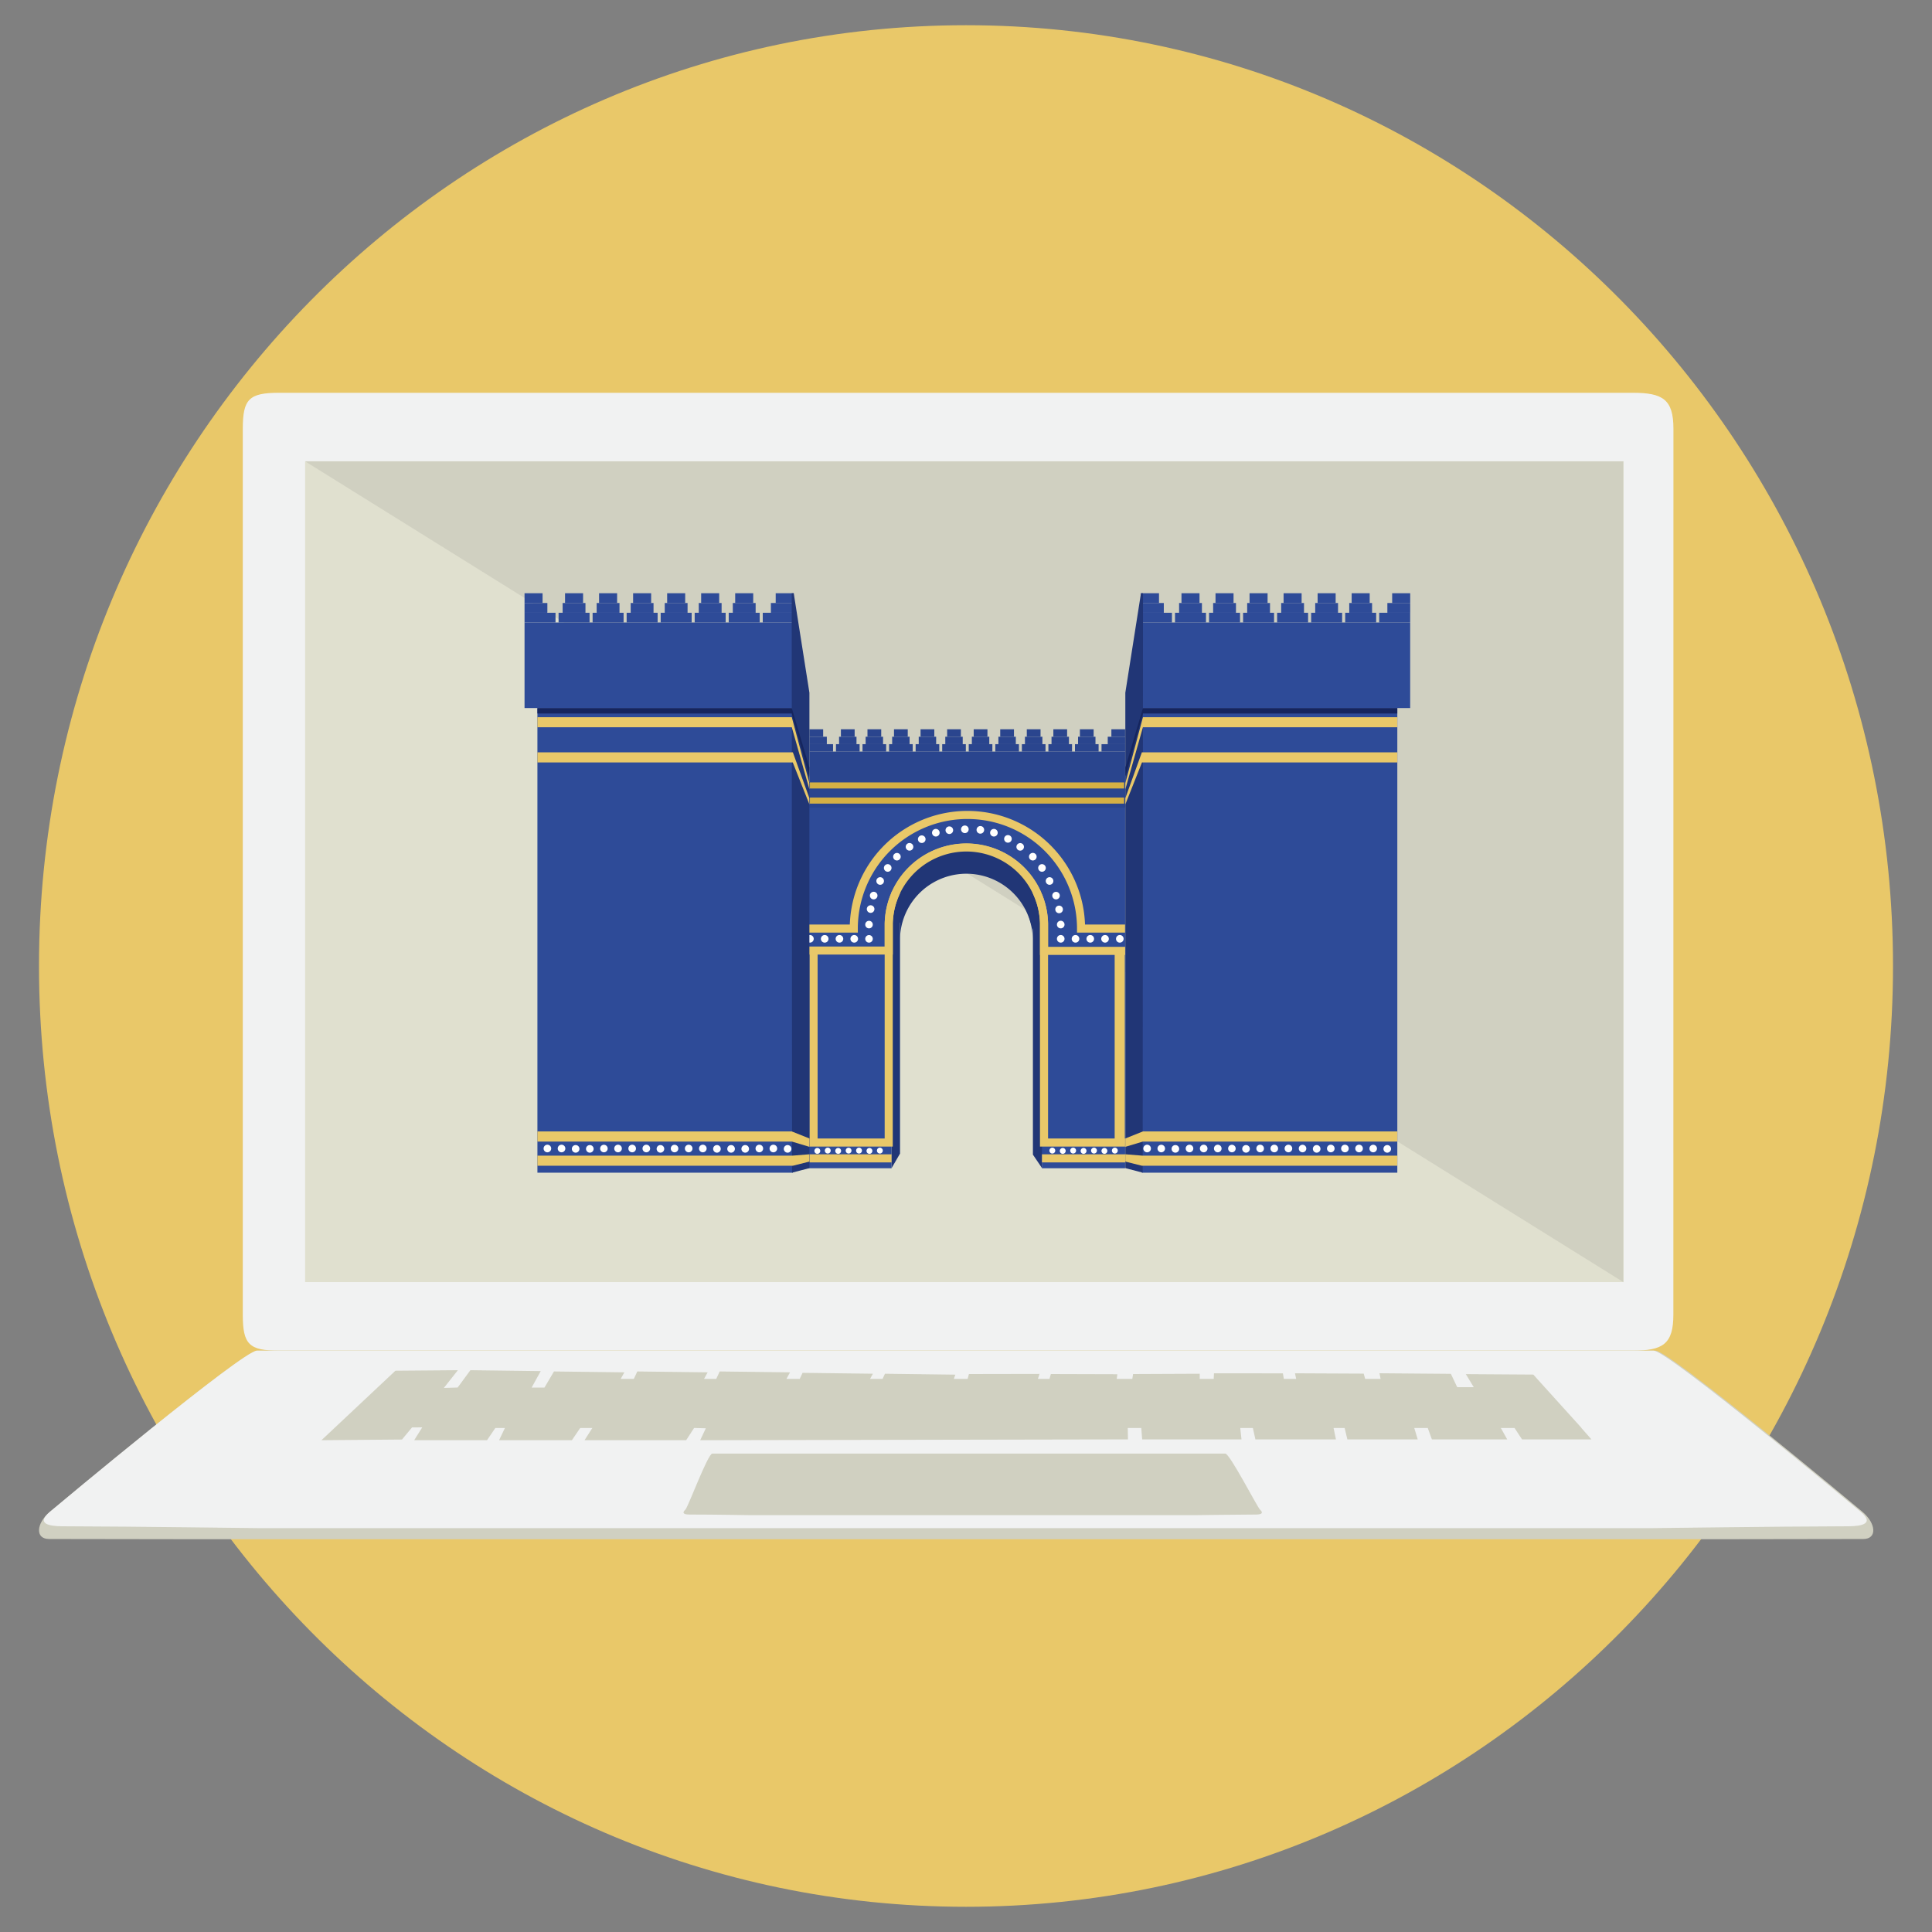 <svg id="Layer_1" data-name="Layer 1" xmlns="http://www.w3.org/2000/svg" xmlns:xlink="http://www.w3.org/1999/xlink" viewBox="0 0 600 600"><rect x="0" y="0" width="600" height="600" fill="#808080" stroke="none"/><defs><style>.cls-1,.cls-10,.cls-11,.cls-13{fill:none;}.cls-2{clip-path:url(#clip-path);}.cls-3{fill:#e9c869;}.cls-4{fill:#f1f2f2;}.cls-5{fill:#e0e0cf;}.cls-6{fill:#d0d0c1;}.cls-7{fill:#213676;}.cls-8{fill:#2e4b98;}.cls-9{fill:#2a458e;}.cls-10,.cls-11{stroke:#e9c869;}.cls-10,.cls-11,.cls-13{stroke-miterlimit:10;}.cls-10{stroke-width:2.51px;}.cls-11{stroke-width:3.14px;}.cls-12{fill:#fff;}.cls-13{stroke:#d5b044;stroke-width:1.88px;}.cls-14{fill:#15255e;}</style><clipPath id="clip-path"><rect class="cls-1" x="12.11" y="7.83" width="575.77" height="584.33"/></clipPath></defs><title>EEI-POTB-Nebuchadnezzar</title><g class="cls-2"><path class="cls-3" d="M300,592.17c159,0,287.89-130.81,287.89-292.17S459,7.83,300,7.83,12.11,138.64,12.11,300,141,592.17,300,592.17"/><path class="cls-4" d="M519.68,408.27c0,9.24-3.35,11.19-12.7,11.19H86.69c-9.35,0-11.29-1.95-11.29-11.19V133.17c0-9.24,1.94-11.19,11.29-11.19H507c9.35,0,12.7,2,12.7,11.19Z"/></g><rect class="cls-5" x="94.76" y="143.27" width="409.4" height="254.9"/><g class="cls-2"><path class="cls-6" d="M578.41,469.52c-2.64-2.23-59.92-50.06-64.3-50.06H79.79c-4.39,0-61.67,47.83-64.31,50.06-4.29,3.62-4.59,8.42-.26,8.43,25,.07,61.08.07,64.57.07H514.11c3.48,0,39.55,0,64.56-.07,4.34,0,4-4.81-.26-8.43"/><path class="cls-4" d="M577.88,469.52c-2.64-2.23-59.93-50.06-64.32-50.06H79.79c-4.39,0-61.67,47.83-64.31,50.06-4.29,3.62-.43,4.47,3.91,4.48,25,.07,57.18.57,60.66.57H513.31c3.48,0,35.65-.5,60.66-.57,4.33,0,8.19-.86,3.91-4.48"/><path class="cls-6" d="M391.29,468.8c-.84-.77-9.37-17.38-10.76-17.38H221.22c-1.39,0-7.52,16.61-8.35,17.38-1.36,1.26-.14,1.55,1.24,1.55,7.93,0,18.14.2,19.24.2H370.8c1.11,0,11.31-.17,19.25-.2,1.37,0,2.6-.29,1.24-1.55"/></g><polygon class="cls-6" points="472.68 447.02 494.24 447.02 491.11 443.47 491.17 443.47 476.18 426.89 455.23 426.75 457.68 430.8 452.55 430.8 450.58 426.66 428.4 426.48 428.76 428.22 423.97 428.22 423.51 426.59 402.17 426.49 402.53 428.22 398.71 428.22 398.41 426.51 377.01 426.49 376.93 428.22 372.58 428.22 372.58 426.63 351.89 426.72 351.65 428.22 346.81 428.22 347.01 426.78 326.35 426.72 325.93 428.22 322.34 428.22 322.83 426.68 300.91 426.72 300.51 428.22 296.23 428.22 296.68 426.91 274.83 426.63 274.09 428.22 270.21 428.22 271.09 426.62 249.24 426.35 248.37 428.22 244.24 428.22 245.36 426.19 223.51 425.92 222.44 428.22 218.65 428.22 219.77 426.19 197.92 425.92 196.84 428.22 192.77 428.22 193.9 426.19 172.04 425.92 169.08 430.93 165.1 430.93 167.93 425.81 146.08 425.53 142.13 430.91 137.84 431.04 142.2 425.53 122.8 425.69 99.83 447.27 124.84 447.06 127.96 443.3 131.13 443.28 128.63 447.27 151.25 447.27 153.84 443.47 156.81 443.47 154.99 447.27 177.61 447.27 180.19 443.47 183.96 443.47 181.53 447.27 213.09 447.27 215.56 443.47 219.2 443.57 217.45 447.27 350.3 447.02 350.24 443.47 354.43 443.47 354.71 447.02 385.56 447.02 385.17 443.47 389.09 443.47 389.88 447.02 414.89 447.02 414.15 443.47 417.59 443.47 418.44 447.02 440.29 447.02 439.21 443.47 443.4 443.47 444.69 447.02 468.08 447.02 466.1 443.47 470.35 443.47 472.68 447.02"/><polygon class="cls-6" points="504.15 398.17 94.76 143.27 504.15 143.27 504.15 398.17"/><g class="cls-2"><path class="cls-7" d="M279.51,286.86v71.4l-2.64,4.54V275.09l3.71-11.69L307.49,253l18.15,21.24-2,88.57-2.86-4.23V288.68l-2.65-8.63L310.32,269l-9.07-2.5-8.61.78s-5.16,3.32-5.2,3.68-4.58,5.47-5,6.08-1.49,5.05-1.85,5.74a35.55,35.55,0,0,0-1.1,4.11"/></g><rect class="cls-8" x="250.97" y="242.92" width="25.9" height="119.89"/><rect class="cls-8" x="323.6" y="242.92" width="25.83" height="119.89"/><polygon class="cls-8" points="276.87 276.96 254.26 247.72 339.76 247.72 324.77 277.56 300.82 269.56 276.87 276.96"/><rect class="cls-9" x="251.37" y="233.42" width="98.06" height="17.42"/><rect class="cls-9" x="342.09" y="231.11" width="7.34" height="2.31"/><rect class="cls-9" x="344.02" y="228.8" width="5.41" height="2.31"/><rect class="cls-9" x="345.15" y="226.48" width="4.27" height="2.31"/><rect class="cls-9" x="251.37" y="231.11" width="7.34" height="2.31"/><rect class="cls-9" x="251.37" y="228.8" width="5.41" height="2.31"/><rect class="cls-9" x="251.37" y="226.48" width="4.27" height="2.31"/><rect class="cls-9" x="300.85" y="231.11" width="7.34" height="2.31"/><rect class="cls-9" x="301.82" y="228.8" width="5.41" height="2.31"/><rect class="cls-9" x="302.39" y="226.48" width="4.27" height="2.31"/><rect class="cls-9" x="292.61" y="231.11" width="7.34" height="2.31"/><rect class="cls-9" x="293.57" y="228.8" width="5.41" height="2.31"/><rect class="cls-9" x="294.14" y="226.48" width="4.27" height="2.31"/><rect class="cls-9" x="284.36" y="231.11" width="7.34" height="2.31"/><rect class="cls-9" x="285.32" y="228.8" width="5.41" height="2.31"/><rect class="cls-9" x="285.89" y="226.48" width="4.27" height="2.31"/><rect class="cls-9" x="276.11" y="231.11" width="7.34" height="2.31"/><rect class="cls-9" x="277.07" y="228.8" width="5.41" height="2.31"/><rect class="cls-9" x="277.64" y="226.48" width="4.27" height="2.31"/><rect class="cls-9" x="333.84" y="231.11" width="7.34" height="2.31"/><rect class="cls-9" x="334.8" y="228.8" width="5.41" height="2.31"/><rect class="cls-9" x="335.37" y="226.48" width="4.27" height="2.31"/><rect class="cls-9" x="325.59" y="231.11" width="7.34" height="2.31"/><rect class="cls-9" x="326.56" y="228.8" width="5.41" height="2.31"/><rect class="cls-9" x="327.13" y="226.48" width="4.27" height="2.31"/><rect class="cls-9" x="317.35" y="231.11" width="7.34" height="2.31"/><rect class="cls-9" x="318.31" y="228.8" width="5.41" height="2.31"/><rect class="cls-9" x="318.88" y="226.48" width="4.27" height="2.31"/><rect class="cls-9" x="309.1" y="231.11" width="7.34" height="2.31"/><rect class="cls-9" x="310.06" y="228.8" width="5.41" height="2.31"/><rect class="cls-9" x="310.63" y="226.48" width="4.27" height="2.31"/><rect class="cls-9" x="267.86" y="231.11" width="7.34" height="2.31"/><rect class="cls-9" x="268.83" y="228.8" width="5.41" height="2.31"/><rect class="cls-9" x="269.4" y="226.48" width="4.27" height="2.31"/><rect class="cls-9" x="259.62" y="231.11" width="7.34" height="2.31"/><rect class="cls-9" x="260.58" y="228.8" width="5.41" height="2.31"/><rect class="cls-9" x="261.15" y="226.48" width="4.27" height="2.31"/><g class="cls-2"><path class="cls-10" d="M349.42,295.31H324.24v-8.45a24.12,24.12,0,0,0-48.23,0v8.34H250.39m99-6.82H335.73a35.29,35.29,0,1,0-70.58,0H250.39"/><path class="cls-7" d="M299.94,263.6h0c-11.34,0-20.43,3.73-20.43,15.06v12.85a20.62,20.62,0,0,1,41.23,0V278.66c0-11.33-9.46-15.06-20.8-15.06"/><path class="cls-10" d="M251.37,354.82H276v-68a24.12,24.12,0,0,1,48.23,0v68h25.18"/></g><line class="cls-11" x1="347.74" y1="295.81" x2="347.74" y2="355.32"/><line class="cls-10" x1="252.66" y1="295.2" x2="252.66" y2="355.51"/><g class="cls-2"><path class="cls-12" d="M279.72,266.05a1.17,1.17,0,1,0-1.17,1.18,1.17,1.17,0,0,0,1.17-1.18"/><path class="cls-12" d="M276.87,269.56a1.18,1.18,0,1,0-1.17,1.17,1.17,1.17,0,0,0,1.17-1.17"/><path class="cls-12" d="M274.52,273.61a1.18,1.18,0,1,0-1.17,1.17,1.17,1.17,0,0,0,1.17-1.17"/><path class="cls-12" d="M272.51,278.14a1.18,1.18,0,1,0-1.18,1.17,1.18,1.18,0,0,0,1.18-1.17"/><path class="cls-12" d="M271.56,282.32a1.18,1.18,0,1,0-1.18,1.18,1.17,1.17,0,0,0,1.18-1.18"/><path class="cls-12" d="M271.05,287.13a1.17,1.17,0,1,0-1.17,1.18,1.17,1.17,0,0,0,1.17-1.18"/><path class="cls-12" d="M271.05,291.56a1.17,1.17,0,1,0-1.17,1.18,1.17,1.17,0,0,0,1.17-1.18"/><path class="cls-12" d="M266.47,291.56a1.18,1.18,0,1,0-1.18,1.18,1.18,1.18,0,0,0,1.18-1.18"/><path class="cls-12" d="M261.88,291.56a1.18,1.18,0,1,0-1.17,1.18,1.17,1.17,0,0,0,1.17-1.18"/><path class="cls-12" d="M257.3,291.56a1.18,1.18,0,1,0-1.18,1.18,1.18,1.18,0,0,0,1.18-1.18"/><path class="cls-12" d="M252.71,291.56a1.18,1.18,0,1,0-1.18,1.18,1.18,1.18,0,0,0,1.18-1.18"/><path class="cls-12" d="M283.64,263a1.18,1.18,0,1,0-1.18,1.17,1.18,1.18,0,0,0,1.18-1.17"/><path class="cls-12" d="M287.44,260.63a1.18,1.18,0,1,0-1.17,1.17,1.17,1.17,0,0,0,1.17-1.17"/><path class="cls-12" d="M291.81,258.62a1.18,1.18,0,1,0-1.18,1.17,1.18,1.18,0,0,0,1.18-1.17"/><path class="cls-12" d="M296,257.72a1.18,1.18,0,0,0-2.35,0,1.18,1.18,0,1,0,2.35,0"/><path class="cls-12" d="M300.82,257.44a1.18,1.18,0,0,0-2.35,0,1.18,1.18,0,1,0,2.35,0"/><path class="cls-12" d="M319.57,266.05a1.18,1.18,0,1,1,1.18,1.18,1.18,1.18,0,0,1-1.18-1.18"/><path class="cls-12" d="M322.42,269.56a1.18,1.18,0,1,1,1.18,1.17,1.18,1.18,0,0,1-1.18-1.17"/><path class="cls-12" d="M324.77,273.61a1.18,1.18,0,1,1,1.18,1.17,1.18,1.18,0,0,1-1.18-1.17"/><path class="cls-12" d="M326.79,278.14a1.17,1.17,0,1,1,1.17,1.17,1.17,1.17,0,0,1-1.17-1.17"/><path class="cls-12" d="M327.74,282.32a1.18,1.18,0,0,1,2.35,0,1.18,1.18,0,1,1-2.35,0"/><path class="cls-12" d="M328.24,287.13a1.18,1.18,0,1,1,1.18,1.18,1.18,1.18,0,0,1-1.18-1.18"/><path class="cls-12" d="M328.24,291.56a1.18,1.18,0,1,1,1.18,1.18,1.18,1.18,0,0,1-1.18-1.18"/><path class="cls-12" d="M332.83,291.56a1.18,1.18,0,1,1,1.17,1.18,1.17,1.17,0,0,1-1.17-1.18"/><path class="cls-12" d="M337.41,291.56a1.18,1.18,0,1,1,1.18,1.18,1.18,1.18,0,0,1-1.18-1.18"/><path class="cls-12" d="M342,291.56a1.18,1.18,0,1,1,1.18,1.18,1.18,1.18,0,0,1-1.18-1.18"/><path class="cls-12" d="M346.59,291.56a1.18,1.18,0,1,1,1.17,1.18,1.17,1.17,0,0,1-1.17-1.18"/><path class="cls-12" d="M315.66,263a1.17,1.17,0,1,1,1.17,1.17,1.17,1.17,0,0,1-1.17-1.17"/><path class="cls-12" d="M311.85,260.63a1.18,1.18,0,1,1,2.35,0,1.18,1.18,0,0,1-2.35,0"/><path class="cls-12" d="M307.49,258.62a1.18,1.18,0,1,1,1.17,1.17,1.17,1.17,0,0,1-1.17-1.17"/><path class="cls-12" d="M303.28,257.72a1.18,1.18,0,1,1,1.18,1.18,1.17,1.17,0,0,1-1.18-1.18"/></g><path class="cls-13" d="M251.53,248.63h97.58m-97.58-4.7h97.58"/><path class="cls-10" d="M323.6,359.74h25.88m-98.11,0h25.5"/><rect class="cls-8" x="166.9" y="219.9" width="79.33" height="144.29"/><rect class="cls-8" x="236.88" y="190.3" width="9.62" height="3.03"/><rect class="cls-8" x="239.41" y="187.27" width="7.09" height="3.04"/><rect class="cls-8" x="240.9" y="184.23" width="5.6" height="3.04"/><rect class="cls-8" x="162.9" y="190.3" width="9.62" height="3.03"/><rect class="cls-8" x="162.9" y="187.27" width="7.09" height="3.04"/><rect class="cls-8" x="162.9" y="184.23" width="5.6" height="3.04"/><rect class="cls-8" x="226.31" y="190.3" width="9.62" height="3.03"/><rect class="cls-8" x="227.58" y="187.27" width="7.09" height="3.04"/><rect class="cls-8" x="228.32" y="184.23" width="5.6" height="3.04"/><rect class="cls-8" x="215.74" y="190.3" width="9.62" height="3.03"/><rect class="cls-8" x="217.01" y="187.27" width="7.09" height="3.04"/><rect class="cls-8" x="217.75" y="184.23" width="5.6" height="3.04"/><rect class="cls-8" x="205.18" y="190.3" width="9.62" height="3.03"/><rect class="cls-8" x="206.44" y="187.27" width="7.09" height="3.04"/><rect class="cls-8" x="207.19" y="184.23" width="5.6" height="3.04"/><rect class="cls-8" x="194.61" y="190.3" width="9.62" height="3.03"/><rect class="cls-8" x="195.87" y="187.27" width="7.09" height="3.04"/><rect class="cls-8" x="196.62" y="184.23" width="5.6" height="3.04"/><rect class="cls-8" x="162.9" y="193.33" width="83.6" height="26.56"/><rect class="cls-8" x="184.04" y="190.3" width="9.62" height="3.03"/><rect class="cls-8" x="185.3" y="187.27" width="7.09" height="3.04"/><rect class="cls-8" x="186.05" y="184.23" width="5.6" height="3.04"/><rect class="cls-8" x="173.47" y="190.3" width="9.62" height="3.03"/><rect class="cls-8" x="174.73" y="187.27" width="7.09" height="3.04"/><rect class="cls-8" x="175.48" y="184.23" width="5.6" height="3.04"/><polygon class="cls-7" points="245.87 184.24 245.98 364.18 251.37 362.77 251.37 215.13 246.5 184.24 245.87 184.24"/><polygon class="cls-3" points="251.37 245.13 245.9 225.86 166.9 225.86 166.9 222.73 245.9 222.73 251.37 243.21 251.37 245.13"/><polygon class="cls-3" points="251.37 353.56 245.9 351.38 166.9 351.38 166.9 354.52 245.9 354.52 251.37 356.16 251.37 353.56"/><polygon class="cls-3" points="251.37 249.82 246.2 236.78 166.9 236.78 166.9 233.64 246.23 233.64 251.37 247.89 251.37 249.82"/><polygon class="cls-3" points="251.37 358.47 246.2 358.89 166.9 358.89 166.9 362.03 246.23 362.03 251.37 360.74 251.37 358.47"/><polygon class="cls-14" points="251.32 241.16 245.9 221.58 166.9 221.58 166.9 219.9 245.9 219.9 251.37 238.37 251.32 241.16"/><g class="cls-2"><path class="cls-12" d="M168.82,356.68a1.18,1.18,0,1,1,1.18,1.18,1.17,1.17,0,0,1-1.18-1.18"/><path class="cls-12" d="M173.21,356.68a1.18,1.18,0,1,1,1.18,1.18,1.17,1.17,0,0,1-1.18-1.18"/><path class="cls-12" d="M177.6,356.68a1.18,1.18,0,0,1,2.35,0,1.18,1.18,0,1,1-2.35,0"/><path class="cls-12" d="M182,356.68a1.18,1.18,0,0,1,2.35,0,1.18,1.18,0,1,1-2.35,0"/><path class="cls-12" d="M186.38,356.68a1.17,1.17,0,1,1,1.17,1.18,1.17,1.17,0,0,1-1.17-1.18"/><path class="cls-12" d="M190.76,356.68a1.18,1.18,0,1,1,1.18,1.18,1.17,1.17,0,0,1-1.18-1.18"/><path class="cls-12" d="M195.15,356.68a1.18,1.18,0,1,1,1.18,1.18,1.17,1.17,0,0,1-1.18-1.18"/><path class="cls-12" d="M199.54,356.68a1.18,1.18,0,1,1,1.18,1.18,1.17,1.17,0,0,1-1.18-1.18"/><path class="cls-12" d="M203.93,356.68a1.18,1.18,0,0,1,2.35,0,1.18,1.18,0,1,1-2.35,0"/><path class="cls-12" d="M208.32,356.68a1.17,1.17,0,1,1,1.17,1.18,1.17,1.17,0,0,1-1.17-1.18"/><path class="cls-12" d="M212.7,356.68a1.18,1.18,0,1,1,1.18,1.18,1.17,1.17,0,0,1-1.18-1.18"/><path class="cls-12" d="M217.09,356.68a1.18,1.18,0,1,1,1.17,1.18,1.17,1.17,0,0,1-1.17-1.18"/><path class="cls-12" d="M221.48,356.68a1.18,1.18,0,0,1,2.35,0,1.18,1.18,0,1,1-2.35,0"/><path class="cls-12" d="M225.87,356.68a1.18,1.18,0,0,1,2.35,0,1.18,1.18,0,1,1-2.35,0"/><path class="cls-12" d="M230.26,356.68a1.18,1.18,0,0,1,2.35,0,1.18,1.18,0,1,1-2.35,0"/><path class="cls-12" d="M234.64,356.68a1.18,1.18,0,1,1,1.18,1.18,1.17,1.17,0,0,1-1.18-1.18"/><path class="cls-12" d="M239,356.68a1.18,1.18,0,1,1,1.18,1.18,1.17,1.17,0,0,1-1.18-1.18"/><path class="cls-12" d="M243.42,356.68a1.18,1.18,0,0,1,2.35,0,1.18,1.18,0,1,1-2.35,0"/></g><rect class="cls-8" x="354.62" y="219.9" width="79.33" height="144.29"/><rect class="cls-8" x="354.34" y="190.3" width="9.62" height="3.03"/><rect class="cls-8" x="354.34" y="187.27" width="7.09" height="3.04"/><rect class="cls-8" x="354.34" y="184.23" width="5.6" height="3.04"/><rect class="cls-8" x="428.32" y="190.3" width="9.62" height="3.03"/><rect class="cls-8" x="430.86" y="187.27" width="7.09" height="3.04"/><rect class="cls-8" x="432.35" y="184.23" width="5.6" height="3.04"/><rect class="cls-8" x="364.91" y="190.3" width="9.62" height="3.03"/><rect class="cls-8" x="366.18" y="187.27" width="7.09" height="3.04"/><rect class="cls-8" x="366.92" y="184.23" width="5.6" height="3.04"/><rect class="cls-8" x="375.48" y="190.3" width="9.62" height="3.03"/><rect class="cls-8" x="376.75" y="187.27" width="7.09" height="3.04"/><rect class="cls-8" x="377.49" y="184.23" width="5.6" height="3.04"/><rect class="cls-8" x="386.05" y="190.3" width="9.62" height="3.03"/><rect class="cls-8" x="387.32" y="187.27" width="7.09" height="3.04"/><rect class="cls-8" x="388.06" y="184.23" width="5.6" height="3.04"/><rect class="cls-8" x="396.62" y="190.3" width="9.62" height="3.03"/><rect class="cls-8" x="397.88" y="187.27" width="7.09" height="3.04"/><rect class="cls-8" x="398.63" y="184.23" width="5.6" height="3.04"/><rect class="cls-8" x="354.34" y="193.33" width="83.6" height="26.56"/><rect class="cls-8" x="407.19" y="190.3" width="9.62" height="3.03"/><rect class="cls-8" x="408.45" y="187.27" width="7.09" height="3.04"/><rect class="cls-8" x="409.2" y="184.23" width="5.6" height="3.04"/><rect class="cls-8" x="417.76" y="190.3" width="9.62" height="3.03"/><rect class="cls-8" x="419.02" y="187.27" width="7.09" height="3.04"/><rect class="cls-8" x="419.77" y="184.23" width="5.6" height="3.04"/><polygon class="cls-7" points="354.97 184.24 354.87 364.18 349.48 362.77 349.48 215.13 354.34 184.24 354.97 184.24"/><polygon class="cls-3" points="349.48 245.13 354.94 225.86 433.94 225.86 433.94 222.73 354.95 222.73 349.48 243.21 349.48 245.13"/><polygon class="cls-3" points="349.48 353.56 354.94 351.38 433.94 351.38 433.94 354.52 354.95 354.52 349.48 356.16 349.48 353.56"/><polygon class="cls-3" points="349.48 249.82 354.65 236.78 433.94 236.78 433.94 233.64 354.62 233.64 349.48 247.89 349.48 249.82"/><polygon class="cls-3" points="349.48 358.47 354.65 358.89 433.94 358.89 433.94 362.03 354.62 362.03 349.48 360.74 349.48 358.47"/><polygon class="cls-14" points="349.52 241.16 354.95 221.58 433.94 221.58 433.94 219.9 354.95 219.9 349.48 238.37 349.52 241.16"/><g class="cls-2"><path class="cls-12" d="M432,356.68a1.18,1.18,0,0,0-2.35,0,1.18,1.18,0,1,0,2.35,0"/><path class="cls-12" d="M427.63,356.68a1.17,1.17,0,1,0-1.17,1.18,1.17,1.17,0,0,0,1.17-1.18"/><path class="cls-12" d="M423.25,356.68a1.18,1.18,0,1,0-1.18,1.18,1.17,1.17,0,0,0,1.18-1.18"/><path class="cls-12" d="M418.86,356.68a1.18,1.18,0,1,0-1.18,1.18,1.17,1.17,0,0,0,1.18-1.18"/><path class="cls-12" d="M414.47,356.68a1.18,1.18,0,1,0-1.18,1.18,1.17,1.17,0,0,0,1.18-1.18"/><path class="cls-12" d="M410.08,356.68a1.18,1.18,0,0,0-2.35,0,1.18,1.18,0,1,0,2.35,0"/><path class="cls-12" d="M405.69,356.68a1.17,1.17,0,1,0-1.17,1.18,1.17,1.17,0,0,0,1.17-1.18"/><path class="cls-12" d="M401.31,356.68a1.18,1.18,0,1,0-1.18,1.18,1.17,1.17,0,0,0,1.18-1.18"/><path class="cls-12" d="M396.92,356.68a1.18,1.18,0,1,0-1.18,1.18,1.17,1.17,0,0,0,1.18-1.18"/><path class="cls-12" d="M392.53,356.68a1.18,1.18,0,1,0-1.18,1.18,1.17,1.17,0,0,0,1.18-1.18"/><path class="cls-12" d="M388.14,356.68a1.18,1.18,0,0,0-2.35,0,1.18,1.18,0,1,0,2.35,0"/><path class="cls-12" d="M383.75,356.68a1.17,1.17,0,1,0-1.17,1.18,1.17,1.17,0,0,0,1.17-1.18"/><path class="cls-12" d="M379.37,356.68a1.18,1.18,0,1,0-1.18,1.18,1.17,1.17,0,0,0,1.18-1.18"/><path class="cls-12" d="M375,356.68a1.18,1.18,0,1,0-1.18,1.18,1.17,1.17,0,0,0,1.18-1.18"/><path class="cls-12" d="M370.59,356.68a1.18,1.18,0,1,0-1.18,1.18,1.17,1.17,0,0,0,1.18-1.18"/><path class="cls-12" d="M366.2,356.68a1.18,1.18,0,0,0-2.35,0,1.18,1.18,0,1,0,2.35,0"/><path class="cls-12" d="M361.81,356.68a1.17,1.17,0,1,0-1.17,1.18,1.17,1.17,0,0,0,1.17-1.18"/><path class="cls-12" d="M357.43,356.68a1.18,1.18,0,1,0-1.18,1.18,1.17,1.17,0,0,0,1.18-1.18"/><path class="cls-12" d="M252.93,357.33a.91.91,0,0,1,1.81,0,.91.91,0,1,1-1.81,0"/><path class="cls-12" d="M256.16,357.33a.91.91,0,1,1,.91.91.9.9,0,0,1-.91-.91"/><path class="cls-12" d="M259.4,357.33a.91.91,0,0,1,1.81,0,.91.91,0,1,1-1.81,0"/><path class="cls-12" d="M262.64,357.33a.9.9,0,1,1,.9.91.9.9,0,0,1-.9-.91"/><path class="cls-12" d="M265.87,357.33a.91.91,0,1,1,.9.91.9.9,0,0,1-.9-.91"/><path class="cls-12" d="M269.11,357.33a.91.91,0,0,1,1.81,0,.91.91,0,1,1-1.81,0"/><path class="cls-12" d="M272.34,357.33a.91.91,0,1,1,.91.91.9.9,0,0,1-.91-.91"/><path class="cls-12" d="M325.9,357.33a.91.91,0,1,1,.9.91.9.9,0,0,1-.9-.91"/><path class="cls-12" d="M329.14,357.33a.91.91,0,0,1,1.81,0,.91.91,0,1,1-1.81,0"/><path class="cls-12" d="M332.37,357.33a.91.91,0,1,1,.91.91.9.9,0,0,1-.91-.91"/><path class="cls-12" d="M335.61,357.33a.91.91,0,0,1,1.81,0,.91.91,0,1,1-1.81,0"/><path class="cls-12" d="M338.84,357.33a.91.91,0,1,1,.91.91.9.9,0,0,1-.91-.91"/><path class="cls-12" d="M342.08,357.33a.91.91,0,0,1,1.81,0,.91.91,0,1,1-1.81,0"/><path class="cls-12" d="M345.31,357.33a.91.91,0,1,1,.91.91.9.9,0,0,1-.91-.91"/></g></svg>